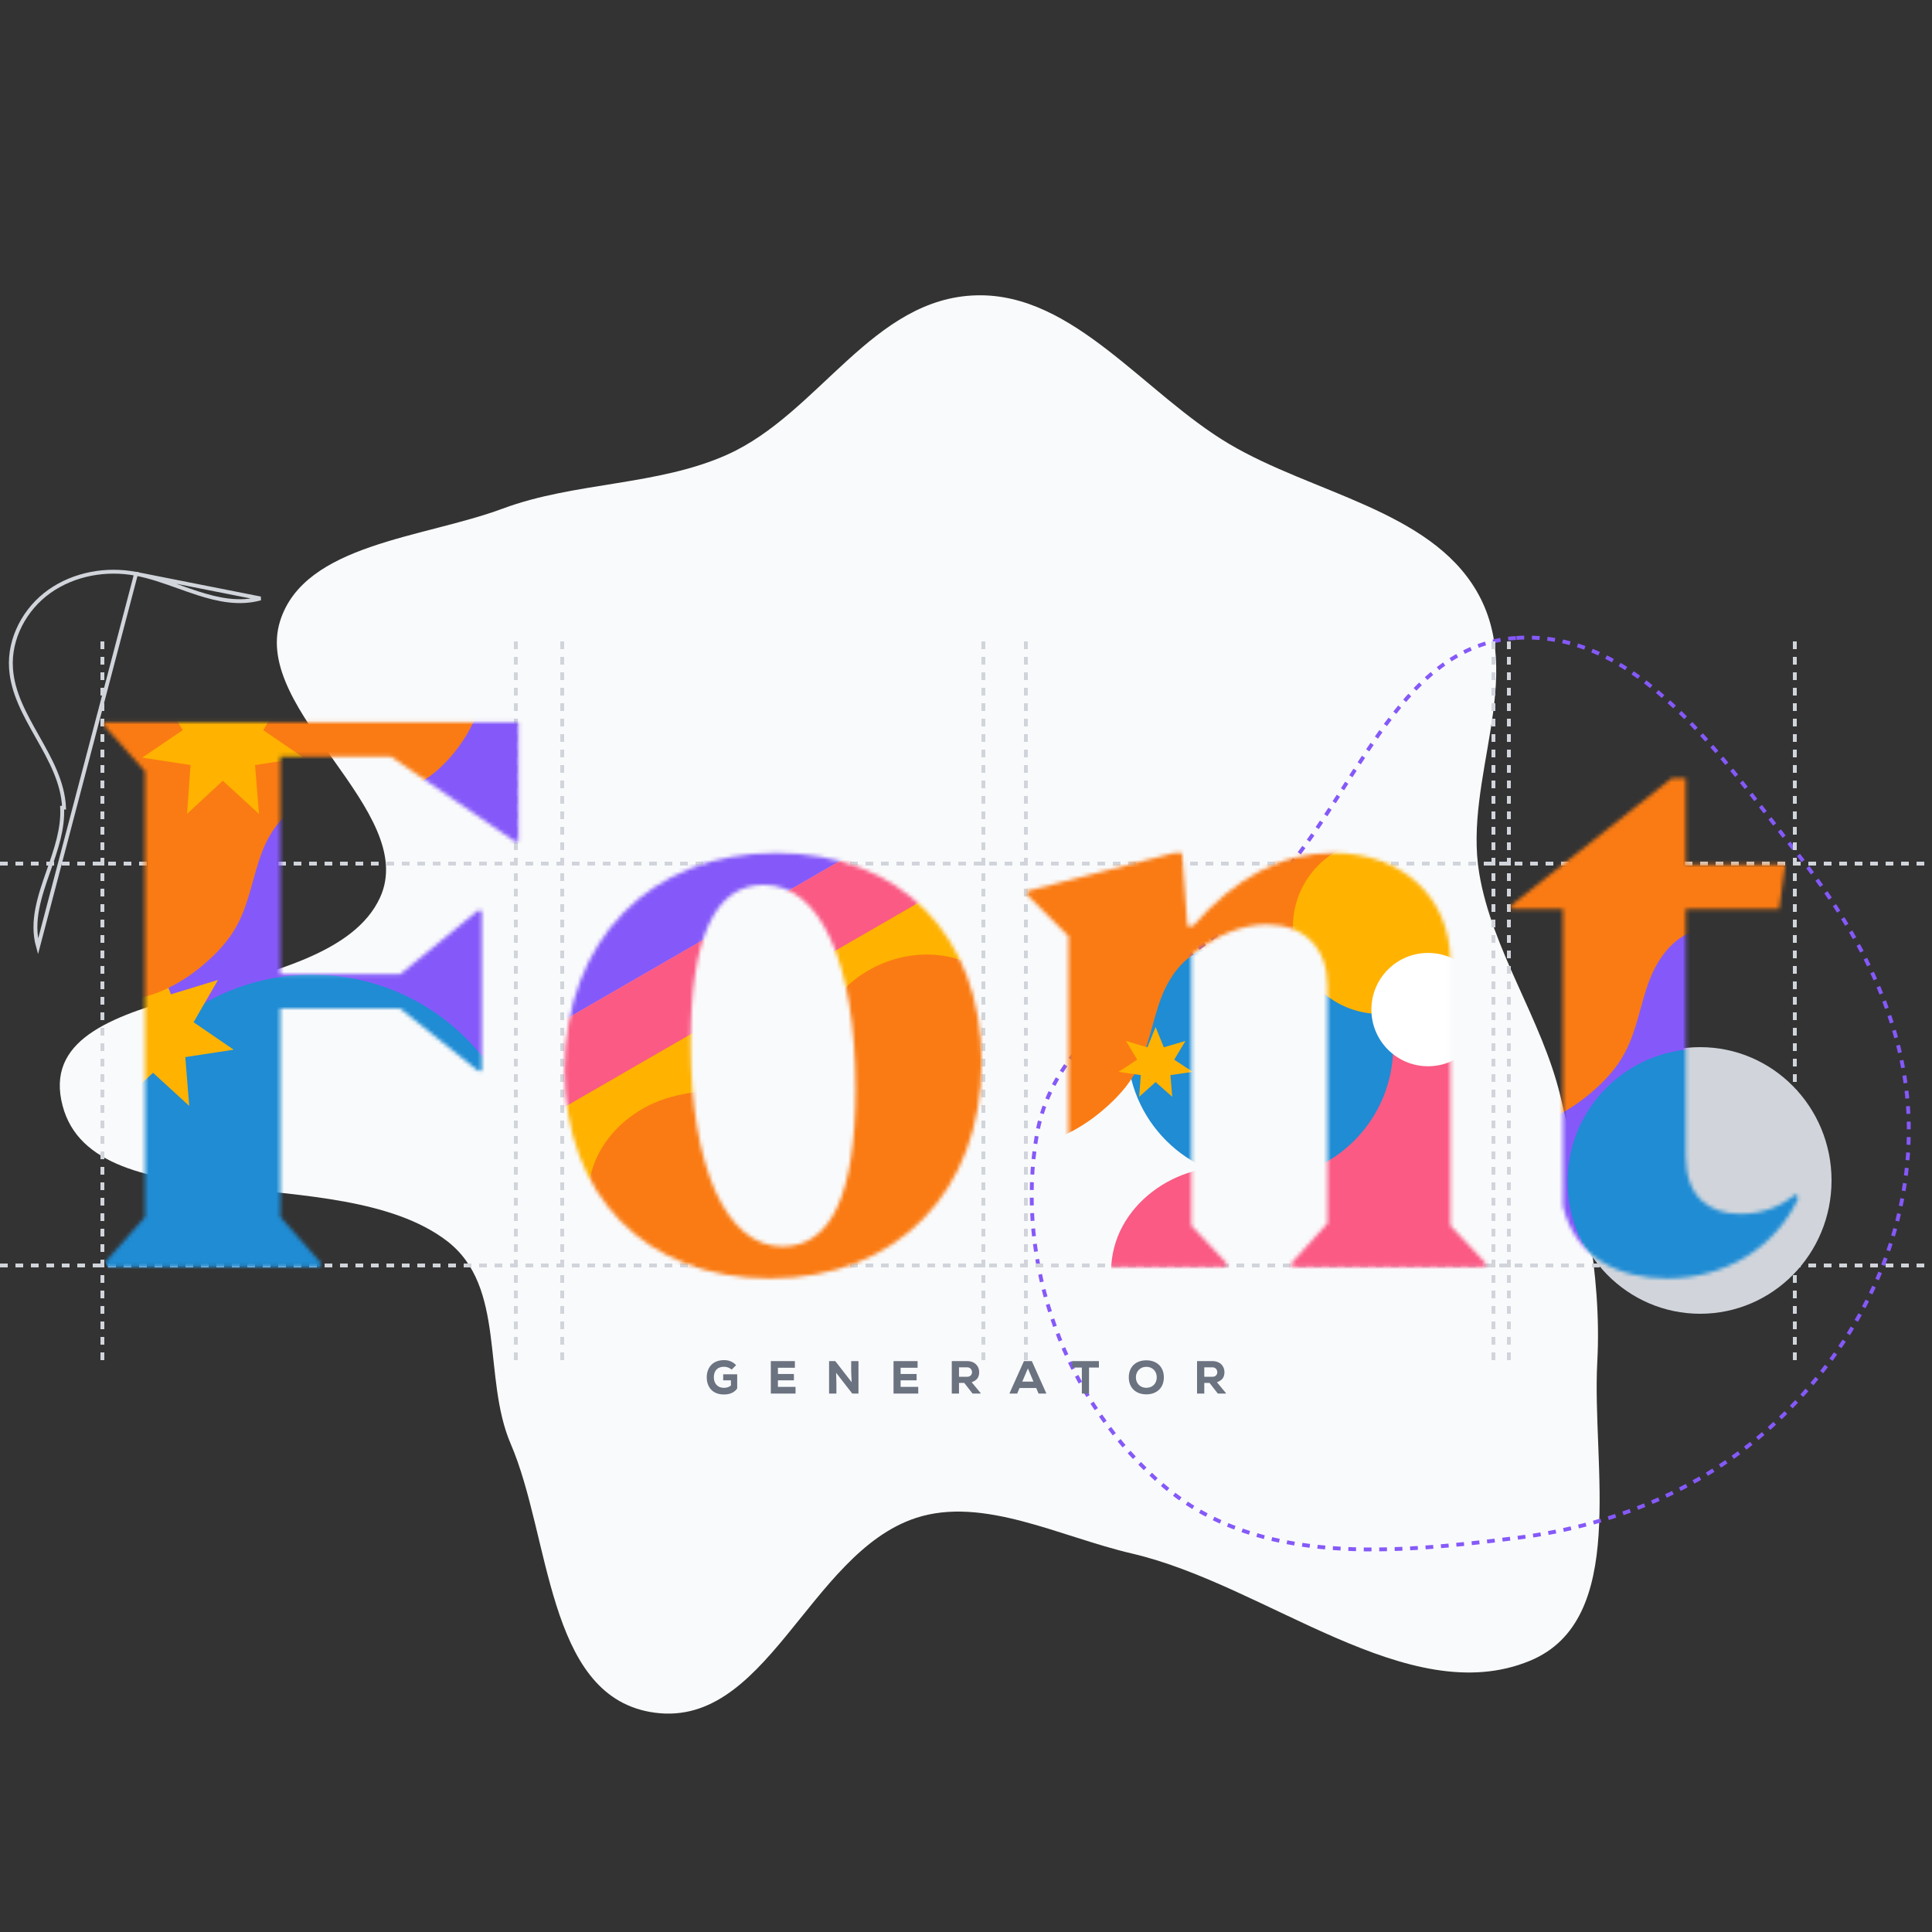 <svg width="500" height="500" viewBox="0 0 500 500" fill="none" xmlns="http://www.w3.org/2000/svg">
<rect x="0" y="0" width="500" height="500" fill="#333333" stroke="none"/>
<g clip-path="url(#clip0_1_5718)">
<path fill-rule="evenodd" clip-rule="evenodd" d="M413.377 352.416C411.931 379.274 421.528 419.27 395.908 429.825C364.371 442.819 327.804 410.162 292.922 402.045C274.315 397.715 254.429 387.137 237.023 392.852C209.031 402.043 198.257 448.545 168.103 443.028C141.444 438.151 142.481 397.631 132.172 373.671C124.788 356.51 131.103 332.979 115.67 321.164C87.415 299.535 22.256 317.537 15.845 284.62C9.539 252.238 85.052 261.381 98.359 232.272C108.534 210.016 65.118 184.079 72.493 160.71C78.811 140.689 109.572 139.266 130.125 131.62C148.746 124.692 170.233 125.745 188.241 117.647C212.048 106.943 225.807 77.002 252.871 76.428C277.863 75.898 296.204 101.921 318.113 114.894C339.668 127.658 369.94 132.021 382.152 152.982C395.075 175.165 378.751 201.455 382.811 225.948C386.122 245.93 398.996 263.695 403.785 283.508C409.327 306.438 414.617 329.382 413.377 352.416Z" fill="#F9FAFB"/>
<path fill-rule="evenodd" clip-rule="evenodd" d="M392.461 165.093C424.04 163.026 445.354 195.859 465.019 220.735C481.843 242.017 494.334 266.371 493.993 293.532C493.656 320.354 481.878 345.31 463.214 364.517C444.288 383.992 419.362 394.639 392.461 398.014C360.853 401.98 325.884 405.352 301.483 384.809C275.783 363.171 262.528 326.679 268.362 293.532C273.652 263.479 307.62 251.566 328.792 229.654C350.626 207.057 361.159 167.142 392.461 165.093Z" stroke="#8559F9" stroke-dasharray="2 2"/>
<ellipse cx="440" cy="305.5" rx="34" ry="34.5" fill="#D1D5DB"/>
<path d="M35.21 148.507L35.208 148.507C27.504 147.028 19.205 148.519 12.819 153.026C6.437 157.53 2.337 165.232 2.848 172.932L2.848 172.933C3.244 179.268 6.436 184.928 9.692 190.7L9.734 190.775C12.981 196.531 16.28 202.405 16.581 209.014C16.581 209.014 16.581 209.014 16.581 209.014L16.081 209.037C16.353 214.531 14.466 219.92 12.596 225.264C10.283 231.872 7.995 238.412 9.838 244.998L35.21 148.507ZM35.21 148.507C38.893 149.2 42.511 150.493 46.151 151.794C47.831 152.395 49.516 152.997 51.215 153.543C56.545 155.256 61.946 156.38 67.413 154.879L35.21 148.507Z" stroke="#D1D5DB"/>
<line y1="327.5" x2="500" y2="327.5" stroke="#D1D5DB" stroke-dasharray="2 2"/>
<line y1="223.5" x2="500" y2="223.5" stroke="#D1D5DB" stroke-dasharray="2 2"/>
<line x1="26.5" y1="352" x2="26.5" y2="165" stroke="#D1D5DB" stroke-dasharray="2 2"/>
<line x1="133.5" y1="352" x2="133.5" y2="165" stroke="#D1D5DB" stroke-dasharray="2 2"/>
<line x1="145.5" y1="352" x2="145.5" y2="165" stroke="#D1D5DB" stroke-dasharray="2 2"/>
<line x1="254.5" y1="352" x2="254.5" y2="165" stroke="#D1D5DB" stroke-dasharray="2 2"/>
<line x1="265.5" y1="352" x2="265.5" y2="165" stroke="#D1D5DB" stroke-dasharray="2 2"/>
<line x1="386.5" y1="352" x2="386.5" y2="165" stroke="#D1D5DB" stroke-dasharray="2 2"/>
<line x1="390.5" y1="352" x2="390.5" y2="165" stroke="#D1D5DB" stroke-dasharray="2 2"/>
<line x1="464.5" y1="352" x2="464.5" y2="165" stroke="#D1D5DB" stroke-dasharray="2 2"/>
<mask id="mask0_1_5718" style="mask-type:alpha" maskUnits="userSpaceOnUse" x="27" y="186" width="108" height="142">
<path d="M83.026 326.832V327.838H27.061V326.832L37.53 314.954V199.603L27.061 187.927V186.92H134.159V217.721H133.152L101.144 195.778H72.558V252.145H103.56L123.691 235.638H124.697V277.108H123.691L103.56 261.003H72.558V314.954L83.026 326.832Z" fill="#8559F9"/>
</mask>
<g mask="url(#mask0_1_5718)">
<path d="M22.124 182.314H147.343V265.101L22.124 321.07V182.314Z" fill="#8559F9"/>
<circle cx="80.786" cy="308.661" r="56.405" fill="#1F8CD4"/>
<path d="M39.61 245.487L44.235 257.332L56.419 253.61L50.101 264.552L60.48 271.659L47.958 273.577L48.973 286.212L39.61 277.638L30.36 286.212L31.262 273.577L18.74 271.659L29.232 264.552L22.914 253.61L34.985 257.332L39.61 245.487Z" fill="#FFB200"/>
<path d="M115.45 147.064C106.613 140.453 93.821 139.445 84.028 144.678C78.335 147.758 73.528 152.712 67.281 154.397C56.638 157.32 46.148 150.055 35.302 148.016C27.479 146.514 19.039 148.024 12.531 152.617C6.023 157.21 1.825 165.071 2.349 172.965C3.161 185.957 15.492 196.097 16.081 209.037C16.688 221.325 6.504 233.085 9.838 244.998C12.134 253.247 20.869 258.64 29.46 258.922C38.051 259.203 46.344 255.108 52.839 249.506C56.225 246.621 59.352 243.253 61.415 239.326C64.551 233.503 65.434 226.789 67.747 220.675C70.054 214.49 74.62 208.402 81.216 207.41C83.727 207.053 86.304 207.483 88.858 207.628C97.978 208.153 107.281 204.839 113.943 198.645C128.211 185.384 132.428 159.769 115.45 147.064Z" fill="#FA7B13"/>
<path d="M57.66 169.905L62.285 181.75L74.469 178.027L68.151 188.97L78.53 196.077L66.008 197.994L67.023 210.629L57.66 202.056L48.41 210.629L49.312 197.994L36.79 196.077L47.281 188.97L40.964 178.027L53.035 181.75L57.66 169.905Z" fill="#FFB200"/>
</g>
<mask id="mask1_1_5718" style="mask-type:alpha" maskUnits="userSpaceOnUse" x="146" y="220" width="109" height="111">
<path d="M199.276 330.858C167.066 330.858 146.13 309.318 146.13 276.907C146.13 243.489 168.274 220.741 200.887 220.741C232.895 220.741 254.033 242.08 254.033 274.894C254.033 308.312 232.09 330.858 199.276 330.858ZM202.497 322.605C215.18 322.605 221.42 308.915 221.42 281.738C221.42 248.925 212.16 228.995 197.666 228.995C184.983 228.995 178.742 242.684 178.742 269.861C178.742 302.272 188.003 322.605 202.497 322.605Z" fill="white"/>
</mask>
<g mask="url(#mask1_1_5718)">
<rect x="130.421" y="249.601" width="109.755" height="20.306" transform="rotate(-30 130.421 249.601)" fill="#8559F9"/>
<rect x="133.806" y="271.035" width="109.755" height="20.306" transform="rotate(-30 133.806 271.035)" fill="#FA5A84"/>
<rect x="133.806" y="293.597" width="128.322" height="20.306" transform="rotate(-30 133.806 293.597)" fill="#FFB200"/>
<path d="M244.868 247.486C234.013 245.49 222.106 250.27 215.657 259.309C211.926 264.598 209.82 271.172 204.972 275.457C196.736 282.804 184.11 280.957 173.488 283.949C165.812 286.08 158.922 291.182 155.132 298.188C151.342 305.194 151.074 314.102 155.051 320.941C161.551 332.22 177.103 335.825 183.38 347.155C189.383 357.895 185.485 372.956 193.764 382.147C199.487 388.516 209.708 389.467 217.53 385.902C225.352 382.337 230.961 374.984 234.291 367.08C236.042 362.991 237.347 358.584 237.45 354.149C237.673 347.539 235.481 341.132 234.837 334.627C234.156 328.061 235.542 320.578 241.009 316.759C243.1 315.323 245.601 314.564 247.953 313.559C256.357 309.977 263.218 302.875 266.435 294.365C273.325 276.146 265.723 251.324 244.868 247.486Z" fill="#FA7B13"/>
</g>
<mask id="mask2_1_5718" style="mask-type:alpha" maskUnits="userSpaceOnUse" x="265" y="220" width="120" height="108">
<path d="M308.322 247.113V317.169L317.381 326.832V327.839H267.456V326.832L276.515 317.169V242.282L265.846 231.612V230.605L303.894 220.741H305.907L307.316 239.664H308.725C319.797 226.982 331.876 220.741 344.961 220.741C362.878 220.741 375.359 232.216 375.359 248.925V317.169L384.418 326.832V327.839H334.291V326.832L343.552 316.565V255.165C343.552 245.301 337.512 239.262 327.85 239.262C321.609 239.262 314.966 241.879 308.322 247.113Z" fill="white"/>
</mask>
<g mask="url(#mask2_1_5718)">
<path d="M380.24 266.664C369.385 264.668 357.478 269.448 351.029 278.487C347.298 283.776 345.192 290.35 340.344 294.634C332.108 301.982 319.482 300.134 308.86 303.126C301.184 305.257 294.294 310.359 290.504 317.366C286.714 324.372 286.446 333.28 290.423 340.118C296.923 351.398 312.475 355.003 318.752 366.333C324.755 377.073 320.857 392.133 329.136 401.325C334.859 407.694 345.08 408.645 352.902 405.08C360.724 401.515 366.334 394.162 369.663 386.257C371.415 382.169 372.719 377.762 372.822 373.327C373.045 366.717 370.853 360.31 370.209 353.805C369.528 347.239 370.914 339.756 376.382 335.937C378.472 334.501 380.973 333.742 383.325 332.736C391.729 329.155 398.59 322.052 401.807 313.543C408.697 295.324 401.095 270.502 380.24 266.664Z" fill="#FA5A84"/>
<circle cx="326.146" cy="270.87" r="34.407" fill="#1F8CD4"/>
<path d="M348.176 184.738C339.338 178.127 326.547 177.119 316.753 182.351C311.061 185.432 306.253 190.386 300.007 192.07C289.364 194.994 278.874 187.729 268.028 185.69C260.204 184.188 251.765 185.698 245.257 190.291C238.749 194.884 234.551 202.745 235.075 210.638C235.886 223.631 248.218 233.771 248.807 246.71C249.413 258.999 239.23 270.759 242.563 282.672C244.86 290.921 253.594 296.314 262.186 296.596C270.777 296.877 279.07 292.782 285.565 287.18C288.95 284.295 292.077 280.927 294.14 276.999C297.277 271.177 298.159 264.463 300.473 258.349C302.78 252.164 307.346 246.076 313.941 245.084C316.452 244.726 319.03 245.157 321.583 245.302C330.704 245.827 340.006 242.512 346.669 236.319C360.937 223.057 365.154 197.442 348.176 184.738Z" fill="#FA7B13"/>
<circle cx="357.169" cy="239.847" r="22.562" fill="#FFB200"/>
<path d="M299.072 265.793L301.197 271.043L306.795 269.393L303.893 274.243L308.661 277.393L302.908 278.243L303.374 283.843L299.072 280.043L294.822 283.843L295.237 278.243L289.483 277.393L294.304 274.243L291.401 269.393L296.947 271.043L299.072 265.793Z" fill="#FFB200"/>
<circle cx="369.578" cy="261.281" r="14.665" fill="white"/>
</g>
<mask id="mask3_1_5718" style="mask-type:alpha" maskUnits="userSpaceOnUse" x="391" y="201" width="75" height="130">
<path d="M431.446 330.858C419.166 330.858 407.691 325.624 404.47 312.136V235.235H391.184V234.229L432.654 201.415H436.277V223.761H462.045L460.435 235.235H436.277V299.252C436.277 309.72 442.317 314.149 450.369 314.149C455.804 314.149 460.435 312.539 464.662 309.117L465.467 309.922C459.629 322.806 446.544 330.858 431.446 330.858Z" fill="white"/>
</mask>
<g mask="url(#mask3_1_5718)">
<path d="M386.5 196.979H511.719V279.766L386.5 335.735V196.979Z" fill="#8559F9"/>
<path d="M474.524 180.225C465.686 173.614 452.894 172.606 443.101 177.839C437.408 180.919 432.601 185.873 426.355 187.558C415.712 190.481 405.221 183.216 394.375 181.177C386.552 179.676 378.112 181.185 371.604 185.778C365.096 190.371 360.898 198.232 361.423 206.126C362.234 219.119 374.566 229.258 375.155 242.198C375.761 254.486 365.577 266.247 368.911 278.16C371.208 286.408 379.942 291.801 388.533 292.083C397.125 292.365 405.417 288.27 411.912 282.667C415.298 279.782 418.425 276.414 420.488 272.487C423.624 266.664 424.507 259.95 426.82 253.837C429.127 247.651 433.693 241.563 440.289 240.571C442.8 240.214 445.378 240.645 447.931 240.789C457.051 241.314 466.354 238 473.017 231.806C487.284 218.545 491.501 192.93 474.524 180.225Z" fill="#FA7B13"/>
<circle cx="440.085" cy="305.841" r="34.407" fill="#1F8CD4"/>
</g>
<path d="M317.247 360.508V360.652H315.171L313.023 357.892H311.667V360.652H309.795V352.252C311.163 352.252 312.423 352.252 313.779 352.252C315.807 352.252 316.887 353.608 316.887 355.084C316.875 356.176 316.551 357.148 314.943 357.724L317.247 360.508ZM313.779 353.86H311.667V356.308H313.803C314.667 356.308 315.039 355.66 315.039 355.132C315.027 354.556 314.655 353.86 313.779 353.86Z" fill="#6B7280"/>
<path d="M301.203 356.452C301.203 359.188 299.355 360.856 296.667 360.856C293.979 360.856 292.131 359.188 292.131 356.452C292.131 353.716 293.979 352.048 296.667 352.048C299.355 352.048 301.203 353.716 301.203 356.452ZM299.367 356.452C299.367 354.916 298.299 353.728 296.667 353.728C295.071 353.728 293.967 354.928 293.967 356.452C293.967 358.024 295.071 359.164 296.667 359.164C298.299 359.164 299.367 358.012 299.367 356.452Z" fill="#6B7280"/>
<path d="M279.981 360.652V353.92H277.425V352.252C279.873 352.252 281.937 352.252 284.397 352.252V353.92H281.841V360.652H279.981Z" fill="#6B7280"/>
<path d="M268.778 360.652L268.166 359.212H263.858L263.246 360.652H261.23L264.998 352.252H267.038L270.806 360.652H268.778ZM267.458 357.556L266.018 354.148L264.566 357.556H267.458Z" fill="#6B7280"/>
<path d="M253.771 360.508V360.652H251.695L249.547 357.892H248.191V360.652H246.319V352.252C247.687 352.252 248.947 352.252 250.303 352.252C252.331 352.252 253.411 353.608 253.411 355.084C253.399 356.176 253.075 357.148 251.467 357.724L253.771 360.508ZM250.303 353.86H248.191V356.308H250.327C251.191 356.308 251.563 355.66 251.563 355.132C251.551 354.556 251.179 353.86 250.303 353.86Z" fill="#6B7280"/>
<path d="M237.64 358.924V360.652H231.244C231.244 357.856 231.244 355.048 231.244 352.252H237.472V353.968H233.08V355.588H237.22V357.232H233.08V358.924H237.64Z" fill="#6B7280"/>
<path d="M216.171 352.252L220.407 357.712L220.287 355.072V352.252H222.171V360.652H220.563L216.387 355.276L216.459 358.036V360.652H214.563V352.252H216.171Z" fill="#6B7280"/>
<path d="M205.884 358.924V360.652H199.488C199.488 357.856 199.488 355.048 199.488 352.252H205.716V353.968H201.324V355.588H205.464V357.232H201.324V358.924H205.884Z" fill="#6B7280"/>
<path d="M190.51 353.296L189.346 354.46C188.83 353.968 188.05 353.716 187.378 353.716C185.782 353.716 184.738 354.628 184.738 356.464C184.738 357.664 185.398 359.164 187.378 359.164C187.966 359.164 188.518 359.068 189.166 358.576V357.232H187.162V355.672H190.786V359.332C190.066 360.364 188.914 360.892 187.366 360.892C184.126 360.892 182.902 358.648 182.902 356.464C182.902 354.1 184.294 352 187.378 352C188.518 352 189.55 352.312 190.51 353.296Z" fill="#6B7280"/>
</g>
<defs>
<clipPath id="clip0_1_5718">
<rect width="500" height="500" fill="white"/>
</clipPath>
</defs>
</svg>

